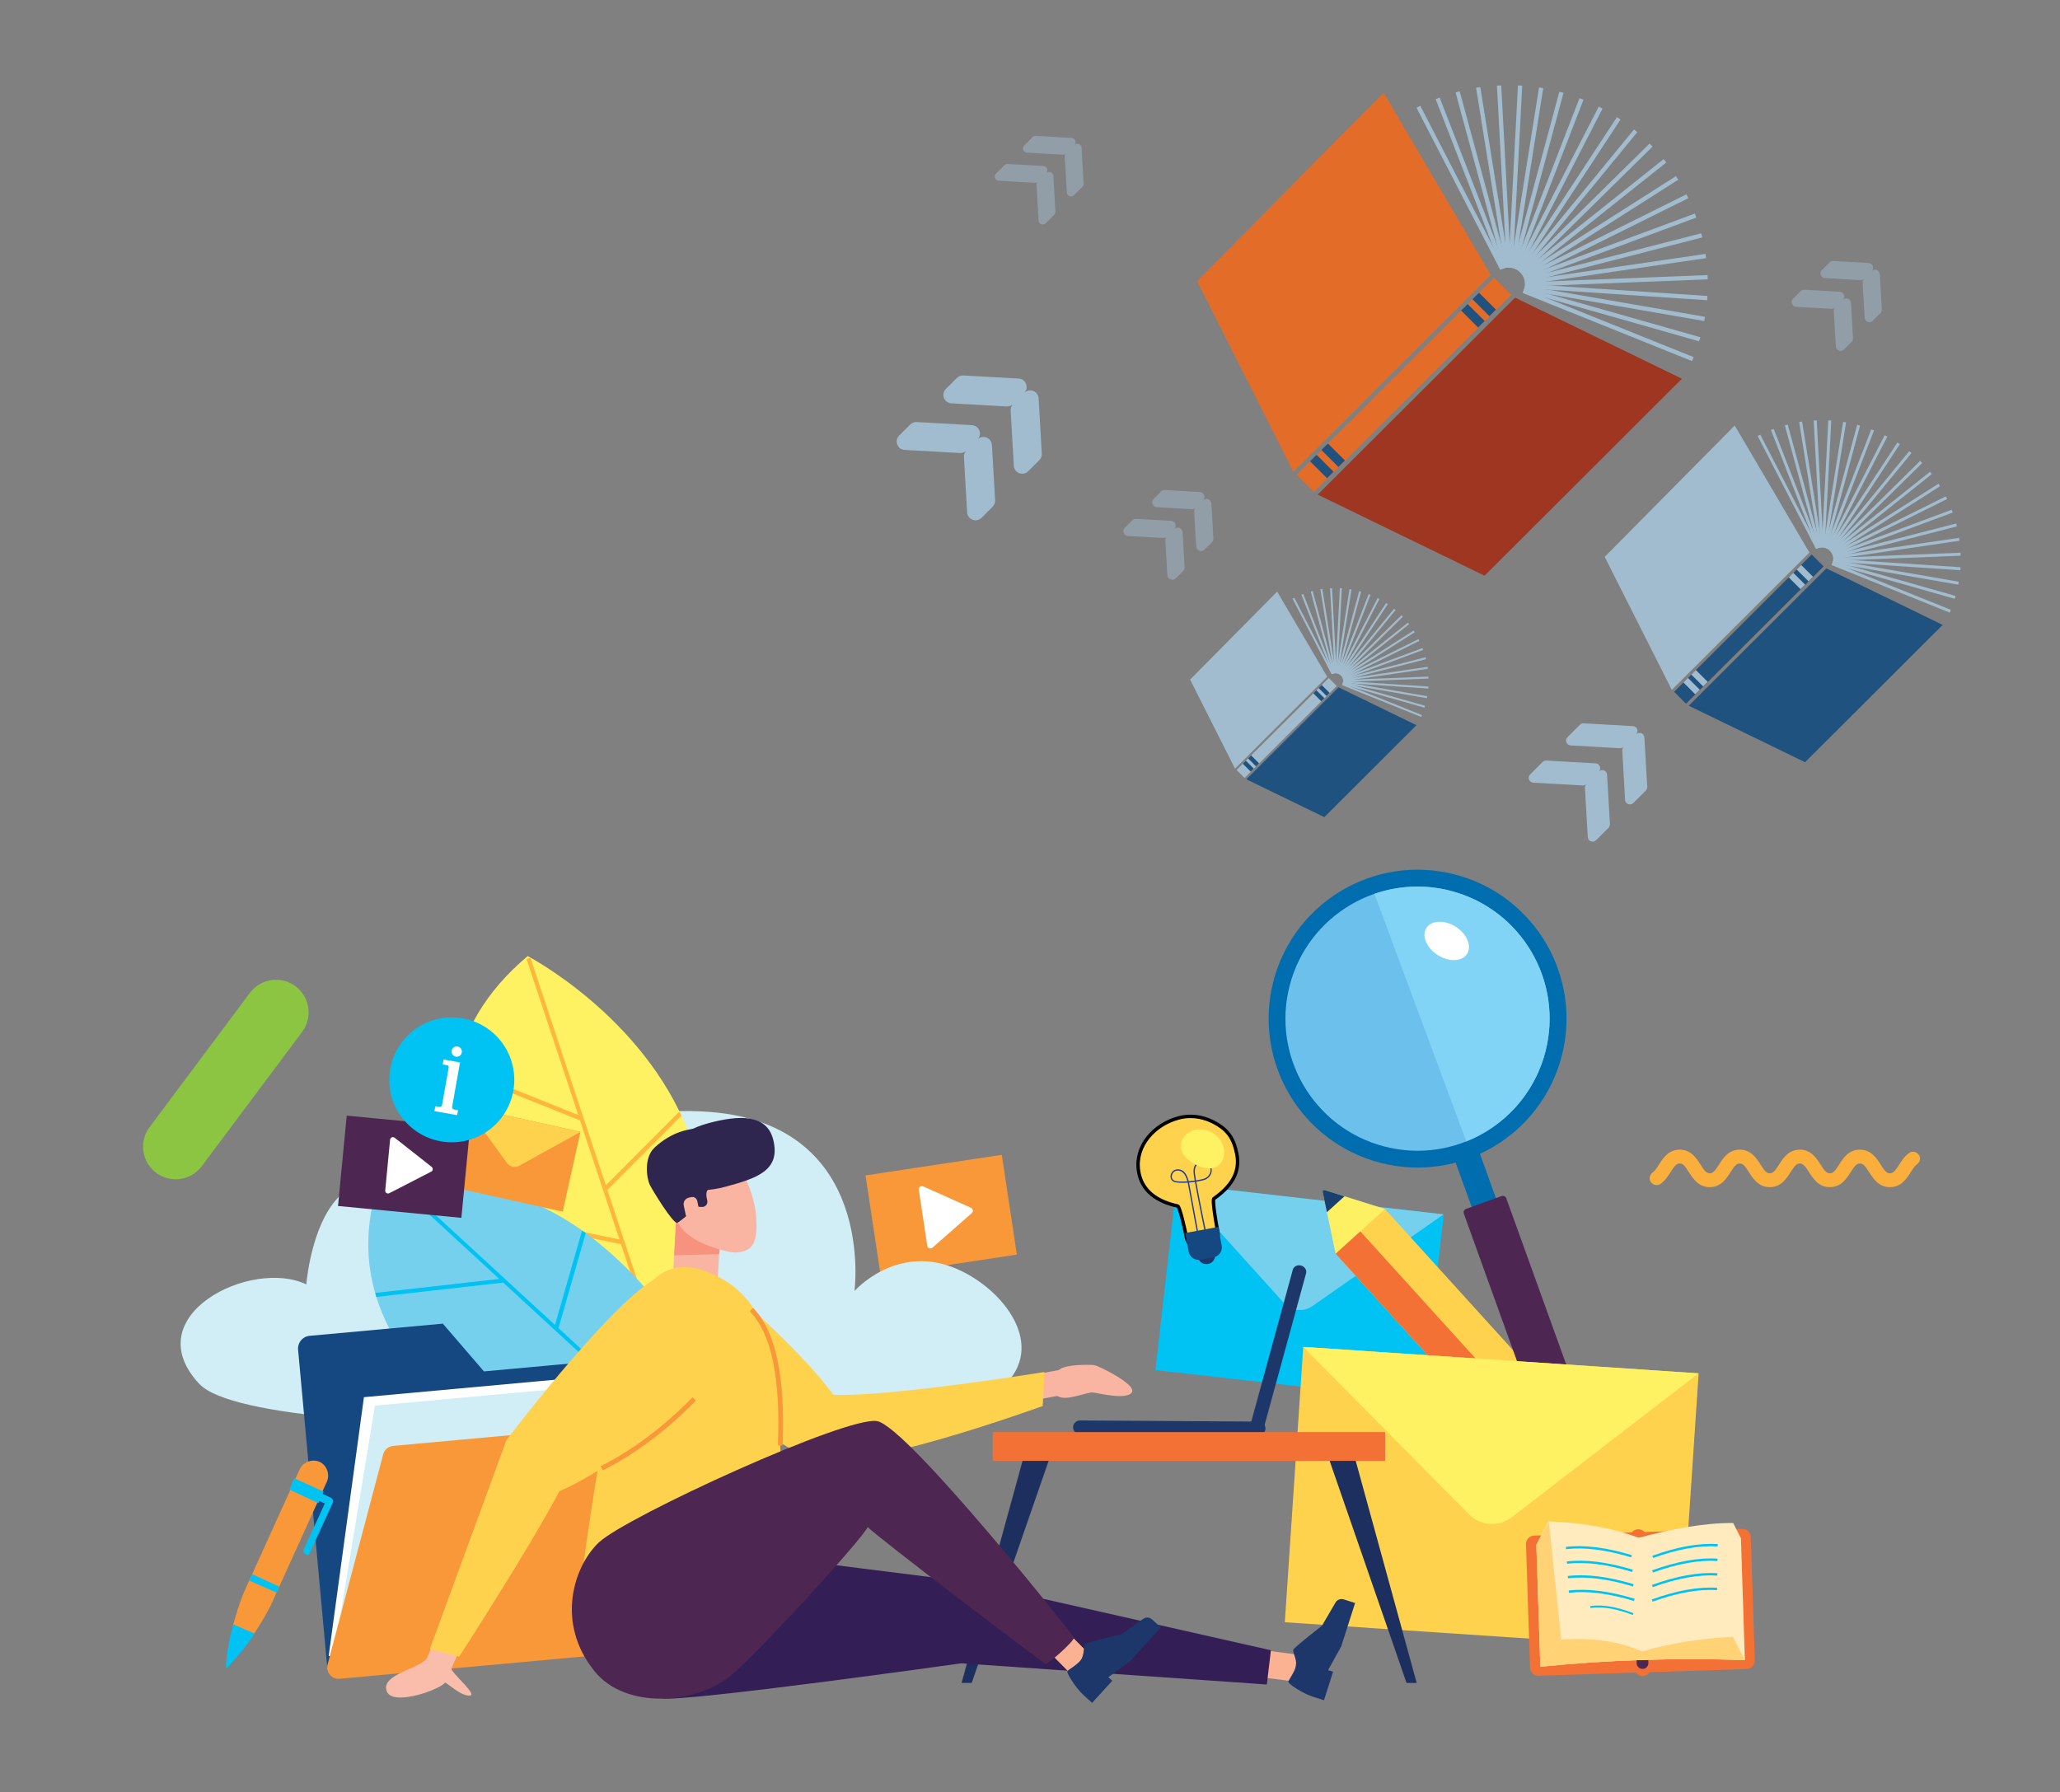 <?xml version="1.0" encoding="UTF-8"?>
<svg xmlns="http://www.w3.org/2000/svg" id="Layer_1" data-name="Layer 1" viewBox="0 0 600 522.03">
  <rect x="0" y="0" width="600" height="522.03" fill="#808080" stroke="none"/>
  <defs>
    <style>
      .cls-1 {
        opacity: .5;
      }

      .cls-2 {
        fill: #faaf3c;
      }

      .cls-2, .cls-3, .cls-4, .cls-5, .cls-6, .cls-7, .cls-8, .cls-9, .cls-10, .cls-11, .cls-12, .cls-13, .cls-14, .cls-15, .cls-16, .cls-17, .cls-18, .cls-19, .cls-20, .cls-21, .cls-22, .cls-23, .cls-24, .cls-25, .cls-26, .cls-27, .cls-28, .cls-29, .cls-30, .cls-31, .cls-32, .cls-33, .cls-34 {
        stroke-width: 0px;
      }

      .cls-3 {
        fill: #fab292;
      }

      .cls-4 {
        fill: #fabdac;
      }

      .cls-5 {
        fill: #f89839;
      }

      .cls-6 {
        fill: #f9b5a2;
      }

      .cls-7 {
        fill: #4d2651;
      }

      .cls-8 {
        fill: #75d0ee;
      }

      .cls-9 {
        fill: #a1bcce;
      }

      .cls-10 {
        fill: #6cc1ec;
      }

      .cls-11 {
        fill: #82d4f7;
      }

      .cls-12 {
        fill: #2e264f;
      }

      .cls-13 {
        fill: #194070;
      }

      .cls-14 {
        fill: #1d2f5f;
      }

      .cls-15 {
        fill: #154881;
      }

      .cls-16 {
        fill: #1f527f;
      }

      .cls-17 {
        fill: #1e376b;
      }

      .cls-18 {
        fill: #253e8d;
      }

      .cls-19 {
        fill: #d1edf5;
      }

      .cls-20 {
        fill: #9e3621;
      }

      .cls-21 {
        fill: #331e55;
      }

      .cls-22 {
        fill: #8cc541;
      }

      .cls-23 {
        fill: #fdf163;
      }

      .cls-24 {
        fill: #f37135;
      }

      .cls-25 {
        fill: #fff;
      }

      .cls-26 {
        fill: #f6927d;
      }

      .cls-27 {
        fill: #ffebbd;
      }

      .cls-28 {
        fill: #e46c29;
      }

      .cls-29 {
        fill: #fdb83c;
      }

      .cls-30 {
        fill: #ffd24e;
      }

      .cls-31 {
        fill: #ffd275;
      }

      .cls-32 {
        fill: #fef162;
      }

      .cls-33 {
        fill: #00c2f3;
      }

      .cls-34 {
        fill: #006daf;
      }
      .hand-movement{
        animation: handMovement .3s linear infinite;
        animation-direction: alternate;
        transform-box: fill-box;
        transform-origin: left bottom;
      }
      @keyframes handMovement{
        0%{transform: rotateZ(9deg)}
        100%{transform: rotateZ(0deg)}
      }

      .pen{
        -webkit-animation: topBottom 2s infinite  alternate;
		animation: topBottom 2s infinite  alternate;
      }
      @-webkit-keyframes topBottom
      {
        0%
        {
          transform: translateY(-10px);
        }

        100%
        {
          transform: translateY(15px);
        }
      }

      <!-- .cls-10{
        fill: none;
        animation: fill-dat 2s infinite  alternate;
      } -->

      <!-- .cls-11{
        fill: none;
        animation: fill-dat 2s infinite  alternate;
        animation-delay : 2s;
      } -->

      @keyframes fill-dat {
        50% {
          fill: #ffff;
        }
        100% {
          fill: #82d4f7;
        }
      }

      .pensil{
        -webkit-animation: topBottom 2s infinite  alternate;
        animation: topBottom 2s infinite  alternate;
        animation-delay : 2s;
      }

      .border{
        stroke: black;
        stroke-width: 1px;
        stroke-linejoin: round;
        animation: fill-bulb 1s infinite  alternate;
        animation-delay : 2s;
      }

      @keyframes fill-bulb {
        0% {
          fill: #ffff;
        }
        50% {
          fill: #ffff;
        }
        100% {
          fill: #fef162;
        }
      }

    </style>
  </defs>
  <path class="cls-22" d="m88,300.59l-29.23,39.12c-3.14,4.2-9.09,5.06-13.29,1.92h0c-4.2-3.14-5.06-9.09-1.92-13.29l29.23-39.12c3.14-4.2,9.09-5.06,13.29-1.92h0c4.2,3.14,5.06,9.09,1.92,13.29Z"></path>
  <path class="cls-2" d="m559.22,337.51c0-1.6-1.79-2.58-3.12-1.68-1.34.91-2.23,2.3-2.95,3.44-1.11,1.75-1.7,2.51-2.68,2.51s-1.57-.77-2.68-2.51c-1.17-1.85-2.78-4.38-6.07-4.38s-4.9,2.53-6.07,4.38c-1.11,1.75-1.7,2.51-2.68,2.51s-1.57-.77-2.68-2.51c-1.17-1.85-2.78-4.38-6.07-4.38s-4.9,2.53-6.07,4.38c-1.11,1.75-1.7,2.51-2.68,2.51s-1.57-.77-2.67-2.51c-1.17-1.85-2.78-4.38-6.07-4.38s-4.9,2.53-6.07,4.38c-1.11,1.75-1.7,2.51-2.67,2.51s-1.57-.77-2.67-2.51c-1.17-1.85-2.78-4.38-6.07-4.38s-4.9,2.53-6.07,4.38c-.74,1.16-1.24,1.89-1.79,2.25-.56.37-.89,1-.89,1.67h0c0,1.6,1.79,2.58,3.12,1.68,1.34-.91,2.23-2.3,2.95-3.44,1.11-1.75,1.7-2.51,2.67-2.51s1.57.77,2.67,2.51c1.17,1.85,2.78,4.38,6.07,4.38s4.9-2.53,6.07-4.38c1.11-1.75,1.7-2.51,2.67-2.51s1.57.77,2.68,2.51c1.17,1.85,2.78,4.38,6.07,4.38s4.9-2.53,6.07-4.38c1.11-1.75,1.7-2.51,2.68-2.51s1.57.77,2.68,2.51c1.17,1.85,2.78,4.38,6.07,4.38s4.9-2.53,6.07-4.38c1.11-1.75,1.7-2.51,2.68-2.51s1.57.77,2.68,2.51c1.17,1.85,2.78,4.38,6.07,4.38s4.9-2.53,6.07-4.38c.74-1.16,1.24-1.89,1.79-2.25.56-.37.89-1,.89-1.67h0Z"></path>
  <g>
    <rect class="cls-5" x="254.06" y="339.24" width="40.13" height="29.4" transform="translate(-49.78 44.9) rotate(-8.59)"></rect>
    <path class="cls-25" d="m282.82,351.83l-13.92-6.24c-.31-.14-.66-.1-.93.11-.27.2-.4.54-.35.87l2.46,16.32c.05.33.28.61.59.72.32.11.67.05.92-.17l11.46-10.07c.23-.21.35-.52.3-.82-.05-.31-.25-.57-.53-.7Z"></path>
  </g>
  <path class="cls-19" d="m58.03,403.11c-18.55-19.87,15.17-36.68,31.19-28.97,0,0,1.89-24.79,15.26-29.25,21.01-7,30.73,4.85,31.65,13.14,0,0,21.21-37.66,70.23-34.16,49.02,3.5,42.52,52.2,42.52,52.2,0,0,11.76-13.41,28.64-6.92,13.58,5.22,27.42,21.65,15.46,33.96-11.97,12.31-216.4,19.87-234.94,0Z"></path>
  <g>
    <rect class="cls-33" x="351.23" y="337.24" width="54.54" height="78.32" transform="translate(-38.25 709.96) rotate(-83.51)"></rect>
    <path class="cls-8" d="m342.67,344.88l31.29,34.68c2.04,2.29,5.73,2.71,8.24.94l38.28-26.77-77.82-8.85Z"></path>
  </g>
  <g>
    <path class="cls-32" d="m153.69,278.5c-24.33,20.49-27.78,47.44-14.85,81.2,12.07,31.53,34.7,43.22,53.56,33.29,19.39-10.2,18.51-36.9,8.09-63.37-13.27-33.72-46.8-51.12-46.8-51.12Z"></path>
    <path class="cls-29" d="m136.35,352.64l.09-.63,43.98,9.04-11.49-34.67-36.2-14.56c.05-.22.09-.43.14-.65l.19-.58,35.36,14.21-15.06-45.44,1.14-.38,21.97,66.29,21.32-21.4.42.48c.1.2.19.41.29.61l-21.59,21.66,15.38,46.4s-.05.02-.07.04l-1.06.36-10.27-30.98-44.31-9.11c-.08-.23-.15-.47-.23-.7Z"></path>
  </g>
  <g>
    <path class="cls-8" d="m111.6,340.64c-10.78,27.97-1.13,51.93,25.35,74.19,24.73,20.79,49.04,20.34,60.17,3.61,11.44-17.2-1.71-39-22.7-56.33-26.74-22.07-62.81-21.47-62.81-21.47Z"></path>
    <path class="cls-33" d="m131.59,410.08l-.22-.56,40.9-12.25-25.7-23.66-36.97,4.17c-.06-.2-.12-.4-.18-.6l-.11-.56,36.11-4.07-33.68-31.01.77-.83,49.14,45.24,7.85-27.37.58.21c.18.13.35.25.53.38l-7.94,27.71,34.4,31.66s-.03.04-.04.06l-.72.78-22.97-21.14-41.21,12.34c-.17-.16-.34-.32-.52-.48Z"></path>
  </g>
  <g class="pensil">
    <polygon class="cls-30" points="447.07 429.25 389.02 365.21 392.91 355.06 403.39 352.18 461.45 416.21 447.07 429.25"></polygon>
    <polygon class="cls-24" points="447.07 429.25 389.02 365.21 392.91 355.06 454.26 422.73 447.07 429.25"></polygon>
    <path class="cls-23" d="m389.02,365.21l-3.78-18.06c-.07-.33.24-.61.56-.51l17.6,5.53-14.38,13.03Z"></path>
    <path class="cls-13" d="m391.6,348.47l-5.81-1.83c-.32-.1-.63.18-.56.51l1.25,5.96,5.12-4.64Z"></path>
  </g>
  <g>
    <rect class="cls-34" x="427.74" y="334.31" width="7.52" height="28.15" transform="translate(-92.57 166.97) rotate(-19.82)"></rect>
    <path class="cls-34" d="m423.78,254.74c-23.18-6.02-46.86,7.9-52.88,31.08-6.02,23.18,7.9,46.86,31.08,52.88,23.19,6.03,46.87-7.89,52.89-31.07,6.02-23.18-7.89-46.87-31.08-52.89Z"></path>
    <g class="fill-color">
      <path class="cls-10" d="m422.54,259.49c-20.55-5.34-41.56,7.01-46.9,27.57-5.34,20.56,7,41.56,27.56,46.9,20.57,5.35,41.57-7,46.9-27.56,5.34-20.56-6.99-41.56-27.57-46.91Z"></path>
      <path class="cls-11" d="m427.08,332.48l-26.76-72.11c6.92-2.4,14.6-2.85,22.22-.87,20.57,5.34,32.91,26.35,27.57,46.91-3.2,12.33-12.03,21.7-23.03,26.08Z"></path>
      <path class="cls-25" d="m418.76,278.21c3.27,2.08,7.1,1.92,8.55-.36,1.44-2.28-.04-5.81-3.31-7.89-3.27-2.08-7.1-1.92-8.55.36-1.44,2.28.04,5.81,3.31,7.89Z"></path>
    </g>
    <path class="cls-7" d="m457.3,430.59l6.78-2.44c1.55-.56,2.45-1.98,2.01-3.19l-27.36-75.89c-.2-.57-.83-.86-1.39-.65l-10.33,3.72c-.57.2-.86.83-.65,1.39l27.36,75.89c.43,1.2,2.04,1.73,3.58,1.17Z"></path>
  </g>
  <g>
    <rect class="cls-30" x="394.27" y="378.57" width="80.38" height="115.42" transform="translate(-29.84 840.66) rotate(-86.17)"></rect>
    <path class="cls-32" d="m379.56,392.33l48.44,48.91c3.16,3.23,8.63,3.59,12.2.82l54.53-42.02-115.17-7.7Z"></path>
  </g>
  <g>
    <path class="cls-15" d="m194.65,394.58l-53.69,4.9-11.98-13.91-38.81,3.55c-2.03.19-3.53,1.99-3.35,4.02l8.5,92.6c.15,0,1.04-.82,1.19-.83l16.55-56.08c.26-1.49,1.49-2.62,2.98-2.75l83.97-7.57-1.34-20.6c-.19-2.03-1.99-3.52-4.02-3.33Z"></path>
    <polygon class="cls-25" points="191.84 473.64 95.72 482.42 106 406.99 202.12 398.21 191.84 473.64"></polygon>
    <polygon class="cls-19" points="194.15 476.37 96.72 485.27 109.22 409.45 206.65 400.55 194.15 476.37"></polygon>
    <polygon class="cls-19" points="196.95 473.4 99.51 482.3 112.65 413.46 210.09 404.56 196.95 473.4"></polygon>
    <path class="cls-5" d="m209.61,412.49l-95.09,8.69c-1.51.14-2.73,1.26-2.99,2.75l-16.19,61.19c-.38,2.16,1.41,4.1,3.6,3.9l95.09-8.69c1.5-.14,2.73-1.26,2.98-2.75l16.19-61.19c-.19-2.11-1.4-4.1-3.59-3.9Z"></path>
  </g>
  <g>
    <polygon class="cls-14" points="412.63 490.23 409.67 490.23 385.65 420.85 393.58 420.85 412.63 490.23"></polygon>
    <polygon class="cls-14" points="280.07 490.23 283.02 490.23 307.05 420.85 299.12 420.85 280.07 490.23"></polygon>
    <g>
      <rect class="cls-3" x="367.5" y="479.22" width="7.9" height="11.86" transform="translate(-157.41 791.17) rotate(-82.62)"></rect>
      <path class="cls-17" d="m375.26,489.79c.23-.68,1.9-2.9,2.21-4.56.35-1.89-1.13-4-.74-4.75.39-.75,8.32-6.93,8.32-6.93l3.93-6.74c.48-.83,1.48-1.21,2.4-.92l1.36.44h0l1.95.62-4.06,12.69-3.81,6.86,1.46.47-2.65,8.3-3.42-1.09h0c-2.57-.82-7.19-3.7-6.97-4.38Z"></path>
    </g>
    <path class="cls-21" d="m192.89,494.71c6.17,1.19,87.1-10.2,87.1-10.2l88.99,6.17,1.19-9.97-88.22-19.93-87.18-10.99s-4.75,44.37-1.87,44.92Z"></path>
    <rect class="cls-6" x="301.36" y="399.52" width="10.31" height="7.33" transform="translate(-68.08 62.32) rotate(-10.46)"></rect>
    <path class="cls-30" d="m196.27,388.38c-2.71,5.66,27.27,31.91,39.85,36.58,12.58,4.67,67.59-15.4,67.59-15.4l.47-9.89s-45.81,7.37-61.47,6.62c-9.79-13.6-32.73-32.98-32.73-32.98-4.31-1.99-10.99,9.4-13.7,15.06Z"></path>
    <path class="cls-6 hand-movement" d="m307.8,406.47c2.33,2.07,8.68-1.07,10.55-.84,1.87.23,9.65,2.21,11.3,0,1.65-2.21-9.71-7.86-11.03-7.99-1.32-.13-8.23-.25-10.05,1.31-1.32,1.13-2.84,5.69-.78,7.52Z"></path>
    <g>
      <rect class="cls-3" x="307.63" y="475.81" width="7.91" height="11.86" transform="translate(-248.54 357.58) rotate(-44.61)"></rect>
      <path class="cls-17" d="m310.91,486.74c.49-.52,2.93-1.84,3.91-3.22,1.11-1.57.64-4.11,1.31-4.63.67-.52,10.46-2.84,10.46-2.84l6.39-4.49c.79-.55,1.85-.49,2.56.16l1.06.96h0l1.52,1.38-8.98,9.85-6.32,4.65,1.14,1.04-5.87,6.44-2.65-2.42h0c-1.99-1.82-5-6.36-4.51-6.89Z"></path>
    </g>
    <g>
      <path class="cls-6" d="m205.91,376.51l-6.06-.55c-3.6-.28-3.94-3.61-3.67-7.21l.91-16.46,13.03,1-.91,16.46c-.28,3.6.29,7.04-3.31,6.76Z"></path>
      <polygon class="cls-26" points="196.36 365.67 209.47 365.31 210.13 353.29 197.1 352.29 196.36 365.67"></polygon>
      <g>
        <path class="cls-6" d="m214.72,364.83c-2.11.2-6.33-1.19-8.54-2.02-2.21-.82-9.15-3.81-9.7-9.8l-1.58-11.17,20.64-2.06s4.31,7.87,4.71,14.76c.4,6.88-.55,9.83-5.52,10.29Z"></path>
        <path class="cls-12" d="m190.7,334.22c4.98-4.53,10.07-5.74,14.82-5.51,4.76.22,9.74,13.47,7.52,15.21-1.69,1.33-4.6,2.19-6.14,2.36-1.43.15-1.28,1.95-.9,3.43.25.98-.53,1.91-1.54,1.87l-1.28-.06s-5.32,4.54-5.95,4.69c-1.17.28-7.17-9.42-8-11.14-.82-1.72-1.84-7.82,1.47-10.83Z"></path>
        <path class="cls-6" d="m204.41,356.81h0c.09-.02.14-.1.12-.19l-1.45-6.8c-.17-.78-.93-1.28-1.71-1.11l-.74.16c-1.04.22-1.7,1.25-1.48,2.29l.55,2.6c.46,2.15,2.57,3.51,4.71,3.06Z"></path>
        <path class="cls-12" d="m225.21,332c2.25,9-4.86,11.24-13.94,13.7-9.08,2.46-17.56.31-18.95-4.8-1.38-5.11,4.86-11.24,13.94-13.7,9.08-2.46,17.08-2.7,18.95,4.79Z"></path>
      </g>
    </g>
    <path class="cls-30" d="m178.51,401.01c.28-2.43,5.48-36.57,24.64-31.39,23.41,6.34,22.8,31.8,23.69,43.8,1,13.47,1.1,44.63,1.1,44.63l-58.5,3.69c.39-10.9,8.37-54.73,9.06-60.73Z"></path>
    <rect class="cls-4" x="124.24" y="476.16" width="11.32" height="7.75" transform="translate(-361.68 404.82) rotate(-66.16)"></rect>
    <g>
      <path class="cls-17" d="m366.57,418.1l-52.03-.33c-1.11,0-2-.91-1.99-2.01h0c0-1.11.91-2,2.01-1.99l52.03.33c1.11,0,2,.91,1.99,2.01h0c0,1.11-.91,2-2.01,1.99Z"></path>
      <path class="cls-17" d="m380.41,370.91l-12.29,44.94c-.26.95-1.34,1.49-2.4,1.2h0c-1.07-.29-1.72-1.3-1.46-2.26l12.29-44.94c.26-.95,1.34-1.49,2.4-1.2h0c1.07.29,1.72,1.3,1.46,2.26Z"></path>
    </g>
    <path class="cls-30" d="m194.34,371.28c-10.74.55-46.83,48.21-46.83,48.21l-22.31,60.88,8.54,2.2s20.38-31.4,29.2-48.21c16.8-6.89,47.1-32.78,47.1-32.78,0,0-10.41-30.57-15.7-30.3Z"></path>
    <path class="cls-7" d="m174.51,449.23c7.99-7.44,72.17-36.91,80.99-35.26,8.81,1.65,57.02,62.23,57.29,63.05.28.83-7.5,7.88-8.33,7.6-.83-.28-49.52-37.33-51.72-39.8-1.65,3.58-32.34,37.18-39.94,43.34-10.19,8.26-30.58,9.92-39.67-1.38-11.5-14.29-5.84-30.84,1.38-37.56Z"></path>
    <path class="cls-5" d="m175.54,428.33l-.61-1.23c9.15-4.56,18.65-11.69,26.77-20.08l.99.96c-8.22,8.5-17.86,15.73-27.15,20.35Z"></path>
    <path class="cls-5" d="m227.95,421.08l-1.38-.06c.79-19.79-1.89-32.57-8.21-39.08l.99-.96c6.59,6.8,9.4,19.91,8.6,40.09Z"></path>
    <rect class="cls-24" x="289.15" y="417.16" width="114.29" height="8.38"></rect>
    <path class="cls-4" d="m130.39,483.32c-1.95-2.34-4.65-1.37-7.23.79-2.58,2.16-12.01,3.97-10.56,8.43,1.46,4.46,14.05.14,16.63-2.02,2.58-2.16,3.11-4.86,1.16-7.2Z"></path>
    <path class="cls-4" d="m128.53,484.51c.87-.61,2.13.61,3.37,2.37,1.24,1.77,6.91,6.85,5.04,7.02-2.28.21-4.85-2.17-7.5-3.98-1.82-1.55-1.77-4.81-.9-5.42Z"></path>
  </g>
  <g>
    <path class="cls-30 border" d="m354.65,327.54c-3.46-2.14-7.54-2.94-11.48-1.86-6.98,1.91-12.55,8.04-11.58,15.22.82,6.06,5.49,9.12,11.44,10.41.6.25,2.02,6.59,2.29,7.93l.22,1.11c.51,2.54,2.94,4.25,5.41,3.8.03,0,.06-.01.09-.02,1.2-.24,2.24-.93,2.93-1.95.71-1.04.96-2.29.71-3.53l-.25-1.25c-.27-1.35-1.35-7.76-.9-8.23,4.74-3.31,7.84-7.41,6.7-13.07-.79-3.93-2.17-6.46-5.58-8.57Z"></path>
    <path class="cls-17" d="m349.11,366.84c.48.98,1.58,1.56,2.74,1.35,1.15-.21,1.98-1.15,2.07-2.24l-4.81.89Z"></path>
    <path class="cls-18" d="m349.43,361.27l-.38.07c-.02-.13-2.43-13.06-3-16.26-.04-.2-.08-.4-.12-.59-1.58.11-3.08.09-3.84-.17-.8-.27-1.24-.96-1.16-1.81.08-.83.73-1.75,1.79-1.88,1.7-.21,2.88.95,3.51,3.45.59-.05,1.18-.11,1.74-.19-.15-.87-.26-1.56-.31-1.99-.17-1.49.22-2.63,1.09-3.23.78-.53,1.84-.54,2.83-.02.87.46,1.38,1.31,1.36,2.29-.02,1.1-.69,2.1-1.76,2.62-.49.24-1.53.47-2.76.66.94,5.36,3.23,16.38,3.26,16.51l-.38.08c-.03-.13-2.32-11.15-3.26-16.53-.56.08-1.14.14-1.72.19.04.18.08.36.11.55.57,3.2,2.98,16.13,3,16.26Zm-1.07-17.43c1.19-.18,2.2-.41,2.66-.63.94-.45,1.53-1.32,1.55-2.28.01-.83-.42-1.55-1.16-1.94-.86-.45-1.77-.45-2.43,0-.75.51-1.08,1.53-.93,2.87.05.43.16,1.12.3,1.98Zm-5.77-2.79c-.76.18-1.21.87-1.28,1.51-.07.67.27,1.2.9,1.41.71.24,2.12.26,3.63.15-.58-2.24-1.61-3.28-3.07-3.1-.06,0-.12.02-.18.03Z"></path>
    <path class="cls-15" d="m345.2,359.17l1,5.42c.27,1.43,1.53,2.43,2.94,2.41l4.81-.89c1.33-.49,2.15-1.87,1.88-3.3l-1-5.42-9.63,1.78Z"></path>
    <path class="cls-32" d="m355.84,338.37c-1.65,2.73-5.14,2.37-8.25.5-3.11-1.87-4.65-4.54-3-7.27,1.65-2.73,5.5-3.43,8.61-1.56,3.11,1.87,4.29,5.6,2.65,8.34Z"></path>
  </g>
  <g>
    <rect class="cls-5" x="137.88" y="320.53" width="23.82" height="34.21" transform="translate(-212.29 410.65) rotate(-77.48)"></rect>
    <path class="cls-30" d="m135.68,322.3l12,16.5c.78,1.09,2.37,1.44,3.54.79l17.86-9.87-33.39-7.42Z"></path>
  </g>
  <g>
    <rect class="cls-7" x="104.46" y="321.8" width="26.44" height="36.09" transform="translate(-231.86 424.49) rotate(-84.51)"></rect>
    <path class="cls-25" d="m125.73,339.91l-10.78-8.49c-.24-.19-.56-.23-.83-.11-.28.12-.47.38-.5.68l-1.42,14.77c-.03.3.11.59.36.76.25.17.57.19.84.05l12.2-6.28c.25-.13.42-.37.44-.65.03-.28-.09-.55-.31-.73Z"></path>
  </g>
  <g>
    <circle class="cls-33" cx="131.58" cy="314.54" r="18.2" transform="translate(-185.11 440.84) rotate(-89.04)"></circle>
    <g>
      <path class="cls-25" d="m132.23,323.18c-.36-.06-.6-.41-.54-.77l2.04-11.49.14-.77.12-.67-4.78-.85-.26,1.44,1.33.24c.28.05.47.32.42.6l-1.95,10.98c-.06.36-.41.6-.77.54l-1.19-.21-.26,1.44,1.84.33,2.94.52,1.84.33.26-1.44-1.19-.21Z"></path>
      <path class="cls-25" d="m132.77,307.8c.82.15,1.6-.4,1.74-1.22.15-.82-.4-1.6-1.22-1.74-.82-.15-1.6.4-1.74,1.22-.15.82.4,1.6,1.22,1.74Z"></path>
    </g>
  </g>
  <g class="pen">
    <path class="cls-5" d="m73.77,476.27c1.83-2.74,3.58-5.64,5.09-8.62l16.35-36.05c.95-2.09-.02-4.82-2.12-5.77-2.09-.95-4.82.02-5.77,2.12l-16.35,36.05c-1.27,3.06-2.22,6.35-3.16,9.65l5.95,2.62Z"></path>
    <g>
      <path class="cls-33" d="m67.97,473.17c-1.18,4.02-1.88,8.2-2.18,12.37-.08.24.24.48.48.16,2.87-3.07,5.51-6.21,7.9-9.83l-6.2-2.7Z"></path>
      <polygon class="cls-33" points="73.44 458.53 72.56 460.38 80.61 463.95 81.32 462.18 73.44 458.53"></polygon>
      <polygon class="cls-33" points="92.76 437.88 84.31 433.91 85.66 430.61 94.27 434.5 92.76 437.88"></polygon>
      <path class="cls-33" d="m89.06,452.83h0c-.56-.32-.89-.96-.57-1.52l6.11-13.36-3.14-1.43.95-2.09,3.94,1.83c.56.32.89.96.57,1.52l-6.59,14.4c-.08.64-.72.97-1.28.65Z"></path>
    </g>
  </g>
  <g>
    <path class="cls-24" d="m509.95,447.71c-.04-1.35-1.17-2.4-2.52-2.36l-28.43.92c-.46-.52-1.15-.84-1.9-.81-.75.02-1.41.39-1.84.93l-28.43.92c-1.35.04-2.4,1.17-2.36,2.52l1.17,35.95c.04,1.35,1.17,2.4,2.52,2.36l28.29-.92c.46.62,1.21,1.02,2.04.99h0c.83-.03,1.55-.47,1.97-1.12l28.29-.92c1.35-.04,2.4-1.17,2.36-2.52l-1.17-35.95Z"></path>
    <path class="cls-7" d="m478.46,486.15h0c.94-.03,1.68-.82,1.65-1.76l-1.08-33.29c-.03-.94-.82-1.68-1.76-1.65h0c-.94.03-1.68.82-1.65,1.76l1.08,33.29c.03.94.82,1.68,1.76,1.65Z"></path>
    <path class="cls-27" d="m508.22,483.58c-20.31-.69-40.17-.04-59.58,1.94l-1.15-35.49c19.79-2.16,39.65-2.8,59.58-1.94l1.15,35.49Z"></path>
    <path class="cls-27" d="m447.48,450.02l3.46-6.83c10.01.31,18.74,1.93,26.3,4.73l1.16,35.62-30.91-33.51Z"></path>
    <polygon class="cls-31" points="448.64 485.51 454.73 477.58 451.13 443.18 447.48 450.02 448.64 485.51"></polygon>
    <path class="cls-27" d="m477.24,447.95c9.5-2.49,18.81-4.37,27.57-4.3l2.26,4.44-28.67,35.45-1.16-35.58Z"></path>
    <path class="cls-31" d="m478.35,483.54l-.08-2.48c-6.54-2.84-13.92-4.1-23.54-3.47l-6.09,7.93c9.79-1,19.69-1.66,29.71-1.98Z"></path>
    <path class="cls-31" d="m478.27,481.05l.05,2.48c9.86-.32,19.82-.3,29.9.04l-3.53-6.79c-8.85.46-17.66,1.74-26.42,4.27Z"></path>
    <path class="cls-31" d="m480.03,483.48l-3.31.11-.04-1.2c-.02-.71.53-1.31,1.25-1.33l.74-.02c.71-.02,1.31.53,1.33,1.25l.04,1.2Z"></path>
    <path class="cls-33" d="m475.09,453.65c-7.31-2.22-13.68-3.02-18.94-2.38l-.08-.67c5.35-.65,11.81.16,19.21,2.4l-.2.65Z"></path>
    <path class="cls-33" d="m475.37,457.89c-7.31-2.22-13.68-3.02-18.94-2.38l-.08-.67c5.35-.65,11.81.16,19.21,2.4l-.2.65Z"></path>
    <path class="cls-33" d="m475.65,462.13c-7.31-2.22-13.68-3.02-18.94-2.38l-.08-.67c5.35-.65,11.81.16,19.21,2.4l-.2.65Z"></path>
    <path class="cls-33" d="m475.93,466.36c-7.31-2.22-13.68-3.02-18.94-2.38l-.08-.67c5.35-.65,11.81.16,19.21,2.4l-.2.65Z"></path>
    <path class="cls-33" d="m481.49,453.83c7.19-2.59,13.51-3.72,18.79-3.36l.05-.68c-5.37-.37-11.79.77-19.06,3.4l.23.64Z"></path>
    <path class="cls-33" d="m481.43,458.07c7.19-2.59,13.51-3.72,18.79-3.36l.05-.68c-5.37-.37-11.79.77-19.06,3.4l.23.64Z"></path>
    <path class="cls-33" d="m481.37,462.32c7.19-2.59,13.51-3.72,18.79-3.36l.05-.68c-5.37-.37-11.79.77-19.06,3.4l.23.64Z"></path>
    <path class="cls-33" d="m481.31,466.56c7.19-2.59,13.51-3.72,18.79-3.36l.05-.68c-5.37-.37-11.79.77-19.06,3.4l.23.64Z"></path>
    <path class="cls-33" d="m475.6,470.45c-4.78-1.86-8.94-2.55-12.37-2.05l-.06-.56c3.49-.51,7.71.18,12.55,2.07l-.13.54Z"></path>
  </g>
  <path class="cls-9" d="m302.72,134.04l-3.24,3.23c-1.5,1.5-4.06.52-4.19-1.6l-.93-16.12c-.04-.7.22-1.38.72-1.88l3.24-3.23c1.5-1.5,4.06-.52,4.19,1.6l.93,16.12c.04.7-.22,1.38-.72,1.88Zm-4.42-19.58l-3.22,3.22c-.49.49-1.18.75-1.87.71l-16.11-.9c-2.12-.12-3.1-2.69-1.6-4.19l3.22-3.22c.49-.49,1.18-.75,1.87-.71l16.11.9c2.12.12,3.1,2.69,1.6,4.19Zm-9.18,33.15l-3.24,3.23c-1.5,1.5-4.06.52-4.19-1.6l-.93-16.12c-.04-.7.22-1.38.72-1.88l3.24-3.23c1.5-1.5,4.06-.52,4.19,1.6l.93,16.12c.04.7-.22,1.38-.72,1.88Zm-4.42-19.58l-3.22,3.22c-.49.49-1.18.75-1.87.71l-16.11-.9c-2.12-.12-3.1-2.69-1.6-4.19l3.22-3.22c.49-.49,1.18-.75,1.87-.71l16.11.9c2.12.12,3.1,2.69,1.6,4.19Z"></path>
  <path class="cls-9" d="m479.37,230.27l-3.64,3.64c-.86.86-2.33.3-2.4-.91l-.83-14.38c-.02-.4.13-.79.41-1.08l3.64-3.64c.86-.86,2.33-.3,2.4.91l.83,14.38c.02.4-.13.79-.41,1.08Zm-2.83-16.36l-3.63,3.63c-.28.28-.67.43-1.07.41l-14.38-.81c-1.21-.07-1.78-1.54-.92-2.4l3.63-3.63c.28-.28.67-.43,1.07-.41l14.38.81c1.21.07,1.78,1.54.92,2.4Zm-8.04,27.21l-3.64,3.64c-.86.86-2.33.3-2.4-.91l-.83-14.38c-.02-.4.13-.79.41-1.08l3.64-3.64c.86-.86,2.33-.3,2.4.91l.83,14.38c.02.4-.13.79-.41,1.08Zm-2.83-16.36l-3.64,3.63c-.28.28-.67.43-1.07.41l-14.37-.81c-1.21-.07-1.78-1.54-.92-2.4l3.63-3.63c.28-.28.67-.43,1.07-.41l14.38.81c1.21.07,1.78,1.54.92,2.4Z"></path>
  <g class="cls-1">
    <path class="cls-9" d="m315.26,54.41l-2.45,2.44c-.75.75-2.03.26-2.09-.8l-.6-10.44c-.02-.35.11-.69.36-.94l2.45-2.44c.75-.75,2.03-.26,2.09.8l.6,10.44c.02.35-.11.69-.36.94Zm-2.34-12.16l-2.44,2.44c-.25.25-.59.38-.93.36l-10.43-.58c-1.06-.06-1.55-1.34-.8-2.09l2.44-2.44c.25-.25.59-.38.93-.36l10.43.59c1.06.06,1.55,1.34.8,2.09Zm-5.88,20.36l-2.45,2.44c-.75.75-2.03.26-2.09-.8l-.6-10.44c-.02-.35.11-.69.36-.94l2.45-2.44c.75-.75,2.03-.26,2.09.8l.6,10.44c.02.35-.11.69-.36.94Zm-2.34-12.16l-2.44,2.44c-.25.25-.59.38-.93.36l-10.43-.59c-1.06-.06-1.55-1.34-.8-2.09l2.44-2.44c.25-.25.59-.38.93-.36l10.43.59c1.06.06,1.55,1.34.8,2.09Z"></path>
  </g>
  <g class="cls-1">
    <path class="cls-9" d="m353,157.95l-2.17,2.16c-.87.87-2.36.3-2.43-.93l-.59-10.19c-.02-.41.13-.8.42-1.09l2.17-2.16c.87-.87,2.36-.3,2.43.93l.59,10.19c.02.41-.13.8-.42,1.09Zm-2.61-12.19l-2.16,2.15c-.29.29-.68.44-1.09.41l-10.18-.57c-1.23-.07-1.8-1.56-.93-2.43l2.16-2.16c.29-.29.68-.44,1.09-.41l10.18.57c1.23.07,1.8,1.56.93,2.43Zm-5.78,20.56l-2.17,2.16c-.87.87-2.36.3-2.43-.93l-.59-10.18c-.02-.41.13-.8.42-1.09l2.17-2.16c.87-.87,2.36-.3,2.43.93l.59,10.19c.02.41-.13.8-.42,1.09Zm-2.61-12.19l-2.16,2.16c-.29.29-.68.44-1.09.41l-10.18-.57c-1.23-.07-1.8-1.56-.93-2.43l2.16-2.15c.29-.29.68-.44,1.09-.41l10.18.57c1.23.07,1.8,1.56.93,2.43Z"></path>
  </g>
  <g class="cls-1">
    <path class="cls-9" d="m547.7,91.2l-2.24,2.24c-.85.84-2.29.29-2.36-.9l-.59-10.29c-.02-.39.12-.78.4-1.06l2.24-2.24c.85-.84,2.29-.29,2.36.9l.59,10.29c.02.39-.12.78-.4,1.06Zm-2.56-12.24l-2.24,2.23c-.28.28-.66.42-1.06.4l-10.29-.58c-1.2-.07-1.75-1.52-.9-2.36l2.24-2.23c.28-.28.66-.42,1.06-.4l10.29.58c1.2.07,1.75,1.52.9,2.36Zm-5.83,20.61l-2.24,2.24c-.85.84-2.29.29-2.36-.9l-.59-10.29c-.02-.39.12-.78.4-1.06l2.24-2.24c.85-.84,2.29-.29,2.36.9l.59,10.29c.02.39-.12.78-.4,1.06Zm-2.56-12.24l-2.24,2.23c-.28.28-.66.42-1.06.4l-10.29-.58c-1.2-.07-1.75-1.52-.9-2.36l2.24-2.23c.28-.28.66-.42,1.06-.4l10.29.58c1.2.07,1.75,1.52.9,2.36Z"></path>
  </g>
  <g>
    <g>
      <polygon class="cls-9" points="528.94 159.92 511.93 127 512.7 126.6 529.71 159.53 528.94 159.92"></polygon>
      <rect class="cls-9" x="522.5" y="123.81" width=".87" height="37.06" transform="translate(-16.02 199.34) rotate(-21.26)"></rect>
      <rect class="cls-9" x="524.7" y="123.12" width=".87" height="37.05" transform="translate(-18.77 142.66) rotate(-15.2)"></rect>
      <rect class="cls-9" x="526.96" y="122.65" width=".87" height="37.05" transform="translate(-15.73 85.55) rotate(-9.14)"></rect>
      <rect class="cls-9" x="529.26" y="122.43" width=".87" height="37.05" transform="translate(-6.79 28.59) rotate(-3.07)"></rect>
      <rect class="cls-9" x="513.49" y="140.54" width="37.04" height=".87" transform="translate(363.45 664.9) rotate(-87.01)"></rect>
      <rect class="cls-9" x="515.78" y="140.81" width="37.05" height=".87" transform="translate(310.9 646.73) rotate(-80.96)"></rect>
      <rect class="cls-9" x="518.03" y="141.31" width="37.05" height=".87" transform="translate(260.07 622.93) rotate(-74.92)"></rect>
      <polygon class="cls-9" points="532.45 159.92 531.64 159.61 545.03 125.06 545.84 125.37 532.45 159.92"></polygon>
      <polygon class="cls-9" points="532.74 160.13 531.97 159.73 548.94 126.78 549.71 127.18 532.74 160.13"></polygon>
      <polygon class="cls-9" points="533.01 160.36 532.28 159.88 552.64 128.91 553.36 129.38 533.01 160.36"></polygon>
      <polygon class="cls-9" points="533.25 160.62 532.58 160.07 556.09 131.41 556.76 131.96 533.25 160.62"></polygon>
      <polygon class="cls-9" points="533.46 160.91 532.85 160.29 559.26 134.26 559.87 134.88 533.46 160.91"></polygon>
      <polygon class="cls-9" points="533.64 161.22 533.1 160.54 562.11 137.44 562.66 138.11 533.64 161.22"></polygon>
      <polygon class="cls-9" points="533.79 161.54 533.32 160.81 564.61 140.89 565.08 141.62 533.79 161.54"></polygon>
      <polygon class="cls-9" points="533.9 161.88 533.51 161.1 566.74 144.59 567.12 145.36 533.9 161.88"></polygon>
      <polygon class="cls-9" points="533.97 162.22 533.67 161.41 568.45 148.49 568.76 149.3 533.97 162.22"></polygon>
      <rect class="cls-9" x="533.33" y="157.13" width="37.11" height=".87" transform="translate(-21.84 142.16) rotate(-14.4)"></rect>
      <rect class="cls-9" x="533.75" y="159.39" width="37.12" height=".87" transform="translate(-17.34 81.76) rotate(-8.34)"></rect>
      <rect class="cls-9" x="533.94" y="161.69" width="37.12" height=".87" transform="translate(-6 22.06) rotate(-2.27)"></rect>
      <rect class="cls-9" x="552.01" y="145.87" width=".87" height="37.12" transform="translate(351.9 704.81) rotate(-86.21)"></rect>
      <rect class="cls-9" x="551.72" y="148.16" width=".87" height="37.11" transform="translate(293.62 682.3) rotate(-80.17)"></rect>
      <rect class="cls-9" x="551.18" y="150.4" width=".87" height="37.11" transform="translate(238.23 653.32) rotate(-74.13)"></rect>
      <polygon class="cls-9" points="567.89 178.45 533.47 164.6 533.79 163.8 568.22 177.65 567.89 178.45"></polygon>
    </g>
    <g>
      <polygon class="cls-9" points="467.39 162.21 486.93 200.95 527.01 160.95 505.26 123.95 467.39 162.21"></polygon>
      <polygon class="cls-16" points="491.87 205.57 525.75 222.03 565.83 182.03 531.95 165.56 491.87 205.57"></polygon>
      <polygon class="cls-16" points="487.6 201.52 491.08 204.99 531.16 164.99 527.68 161.51 487.6 201.52"></polygon>
    </g>
    <g>
      <polygon class="cls-9" points="523.3 165.89 526.75 169.33 528.07 168.01 524.62 164.57 523.3 165.89"></polygon>
      <polygon class="cls-9" points="520.99 168.18 524.44 171.63 525.77 170.3 522.32 166.86 520.99 168.18"></polygon>
    </g>
    <g>
      <polygon class="cls-9" points="492.62 196.5 496.07 199.95 497.39 198.62 493.94 195.18 492.62 196.5"></polygon>
      <polygon class="cls-9" points="490.32 198.8 493.76 202.24 495.09 200.92 491.64 197.48 490.32 198.8"></polygon>
    </g>
  </g>
  <g>
    <g>
      <polygon class="cls-9" points="387.85 196.43 376.46 174.38 376.98 174.12 388.37 196.17 387.85 196.43"></polygon>
      <rect class="cls-9" x="383.54" y="172.25" width=".58" height="24.82" transform="translate(-40.84 151.78) rotate(-21.26)"></rect>
      <rect class="cls-9" x="385.01" y="171.78" width=".58" height="24.81" transform="translate(-34.82 107.48) rotate(-15.2)"></rect>
      <rect class="cls-9" x="386.53" y="171.47" width=".58" height="24.81" transform="translate(-24.29 63.76) rotate(-9.14)"></rect>
      <rect class="cls-9" x="388.07" y="171.32" width=".58" height="24.81" transform="translate(-9.29 21.08) rotate(-3.07)"></rect>
      <rect class="cls-9" x="377.5" y="183.45" width="24.81" height=".58" transform="translate(186.06 563.53) rotate(-87.01)"></rect>
      <rect class="cls-9" x="379.04" y="183.63" width="24.81" height=".58" transform="translate(148.33 541.63) rotate(-80.97)"></rect>
      <rect class="cls-9" x="380.55" y="183.97" width="24.81" height=".58" transform="translate(112.79 515.73) rotate(-74.92)"></rect>
      <polygon class="cls-9" points="390.2 196.43 389.66 196.22 398.63 173.08 399.17 173.29 390.2 196.43"></polygon>
      <polygon class="cls-9" points="390.4 196.57 389.88 196.3 401.24 174.24 401.76 174.5 390.4 196.57"></polygon>
      <polygon class="cls-9" points="390.58 196.72 390.09 196.41 403.72 175.66 404.21 175.98 390.58 196.72"></polygon>
      <polygon class="cls-9" points="390.74 196.9 390.29 196.53 406.04 177.34 406.49 177.7 390.74 196.9"></polygon>
      <polygon class="cls-9" points="390.88 197.09 390.47 196.68 408.16 179.25 408.57 179.66 390.88 197.09"></polygon>
      <polygon class="cls-9" points="391 197.3 390.64 196.84 410.07 181.37 410.43 181.82 391 197.3"></polygon>
      <polygon class="cls-9" points="391.1 197.51 390.79 197.02 411.74 183.68 412.06 184.17 391.1 197.51"></polygon>
      <polygon class="cls-9" points="391.17 197.74 390.91 197.22 413.17 186.16 413.42 186.68 391.17 197.74"></polygon>
      <polygon class="cls-9" points="391.22 197.97 391.02 197.43 414.32 188.77 414.52 189.32 391.22 197.97"></polygon>
      <rect class="cls-9" x="390.79" y="194.56" width="24.86" height=".58" transform="translate(-35.78 106.37) rotate(-14.4)"></rect>
      <rect class="cls-9" x="391.08" y="196.08" width="24.86" height=".58" transform="translate(-24.2 60.57) rotate(-8.34)"></rect>
      <rect class="cls-9" x="391.2" y="197.61" width="24.86" height=".58" transform="translate(-7.54 16.18) rotate(-2.28)"></rect>
      <rect class="cls-9" x="403.31" y="187.02" width=".58" height="24.86" transform="translate(177.93 588.99) rotate(-86.21)"></rect>
      <rect class="cls-9" x="403.11" y="188.55" width=".58" height="24.86" transform="translate(136.5 564.14) rotate(-80.17)"></rect>
      <rect class="cls-9" x="402.75" y="190.05" width=".58" height="24.85" transform="translate(98.04 534.77) rotate(-74.13)"></rect>
      <polygon class="cls-9" points="413.94 208.84 390.88 199.57 391.1 199.03 414.16 208.3 413.94 208.84"></polygon>
    </g>
    <g>
      <polygon class="cls-9" points="346.63 197.96 359.72 223.91 386.56 197.12 371.99 172.34 346.63 197.96"></polygon>
      <polygon class="cls-16" points="363.02 227 385.72 238.03 412.56 211.24 389.87 200.21 363.02 227"></polygon>
      <polygon class="cls-9" points="360.16 224.29 362.5 226.61 389.34 199.82 387.01 197.5 360.16 224.29"></polygon>
    </g>
    <g>
      <polygon class="cls-16" points="384.07 200.42 386.38 202.73 387.27 201.84 384.96 199.54 384.07 200.42"></polygon>
      <polygon class="cls-16" points="382.53 201.96 384.84 204.27 385.73 203.38 383.42 201.08 382.53 201.96"></polygon>
    </g>
    <g>
      <polygon class="cls-16" points="363.53 220.93 365.84 223.24 366.72 222.35 364.41 220.05 363.53 220.93"></polygon>
      <polygon class="cls-16" points="361.98 222.47 364.29 224.77 365.18 223.89 362.87 221.59 361.98 222.47"></polygon>
    </g>
  </g>
  <g>
    <g>
      <polygon class="cls-9" points="436.97 78.61 412.57 31.39 413.68 30.82 438.08 78.04 436.97 78.61"></polygon>
      <rect class="cls-9" x="427.74" y="26.81" width="1.25" height="53.15" transform="translate(9.8 158.99) rotate(-21.26)"></rect>
      <rect class="cls-9" x="430.89" y="25.82" width="1.25" height="53.14" transform="translate(1.36 114.99) rotate(-15.2)"></rect>
      <rect class="cls-9" x="434.14" y="25.15" width="1.25" height="53.14" transform="translate(-2.7 69.7) rotate(-9.14)"></rect>
      <rect class="cls-9" x="437.43" y="24.84" width="1.25" height="53.14" transform="translate(-2.13 23.55) rotate(-3.07)"></rect>
      <rect class="cls-9" x="414.8" y="50.82" width="53.13" height="1.25" transform="translate(366.96 489.52) rotate(-87.01)"></rect>
      <rect class="cls-9" x="418.09" y="51.19" width="53.14" height="1.25" transform="translate(323.66 482.82) rotate(-80.96)"></rect>
      <rect class="cls-9" x="421.32" y="51.92" width="53.14" height="1.25" transform="translate(280.61 471.33) rotate(-74.92)"></rect>
      <polygon class="cls-9" points="442.01 78.6 440.85 78.16 460.05 28.6 461.22 29.05 442.01 78.6"></polygon>
      <polygon class="cls-9" points="442.42 78.9 441.32 78.33 465.65 31.07 466.76 31.64 442.42 78.9"></polygon>
      <polygon class="cls-9" points="442.81 79.24 441.76 78.56 470.96 34.12 472 34.81 442.81 79.24"></polygon>
      <polygon class="cls-9" points="443.15 79.61 442.19 78.83 475.92 37.71 476.88 38.5 443.15 79.61"></polygon>
      <polygon class="cls-9" points="443.45 80.02 442.58 79.14 480.46 41.81 481.34 42.69 443.45 80.02"></polygon>
      <polygon class="cls-9" points="443.71 80.46 442.94 79.49 484.55 46.35 485.33 47.33 443.71 80.46"></polygon>
      <polygon class="cls-9" points="443.92 80.93 443.25 79.88 488.14 51.31 488.81 52.36 443.92 80.93"></polygon>
      <polygon class="cls-9" points="444.08 81.41 443.53 80.3 491.18 56.61 491.74 57.73 444.08 81.41"></polygon>
      <polygon class="cls-9" points="444.19 81.91 443.76 80.74 493.65 62.2 494.08 63.37 444.19 81.91"></polygon>
      <rect class="cls-9" x="443.26" y="74.6" width="53.23" height="1.24" transform="translate(-3.95 119.18) rotate(-14.4)"></rect>
      <rect class="cls-9" x="443.88" y="77.85" width="53.24" height="1.24" transform="translate(-6.41 69.04) rotate(-8.34)"></rect>
      <rect class="cls-9" x="444.15" y="81.14" width="53.24" height="1.24" transform="translate(-2.87 18.75) rotate(-2.27)"></rect>
      <rect class="cls-9" x="470.07" y="58.45" width="1.24" height="53.24" transform="translate(354.72 549.11) rotate(-86.21)"></rect>
      <rect class="cls-9" x="469.64" y="61.73" width="1.24" height="53.23" transform="translate(302.93 536.63) rotate(-80.17)"></rect>
      <rect class="cls-9" x="468.87" y="64.95" width="1.24" height="53.23" transform="translate(253.01 518.11) rotate(-74.13)"></rect>
      <polygon class="cls-9" points="492.84 105.19 443.46 85.32 443.93 84.17 493.31 104.04 492.84 105.19"></polygon>
    </g>
    <g>
      <polygon class="cls-28" points="348.69 81.89 376.71 137.46 434.2 80.08 403 27.01 348.69 81.89"></polygon>
      <polygon class="cls-20" points="383.8 144.08 432.4 167.7 489.89 110.32 441.29 86.7 383.8 144.08"></polygon>
      <polygon class="cls-28" points="377.67 138.27 382.67 143.25 440.16 85.87 435.17 80.89 377.67 138.27"></polygon>
    </g>
    <g>
      <polygon class="cls-16" points="428.88 87.16 433.82 92.1 435.72 90.2 430.78 85.27 428.88 87.16"></polygon>
      <polygon class="cls-16" points="425.57 90.46 430.52 95.4 432.42 93.5 427.47 88.57 425.57 90.46"></polygon>
    </g>
    <g>
      <polygon class="cls-16" points="384.87 131.08 389.82 136.02 391.72 134.12 386.77 129.19 384.87 131.08"></polygon>
      <polygon class="cls-16" points="381.57 134.38 386.52 139.31 388.42 137.42 383.47 132.48 381.57 134.38"></polygon>
    </g>
  </g>
</svg>
